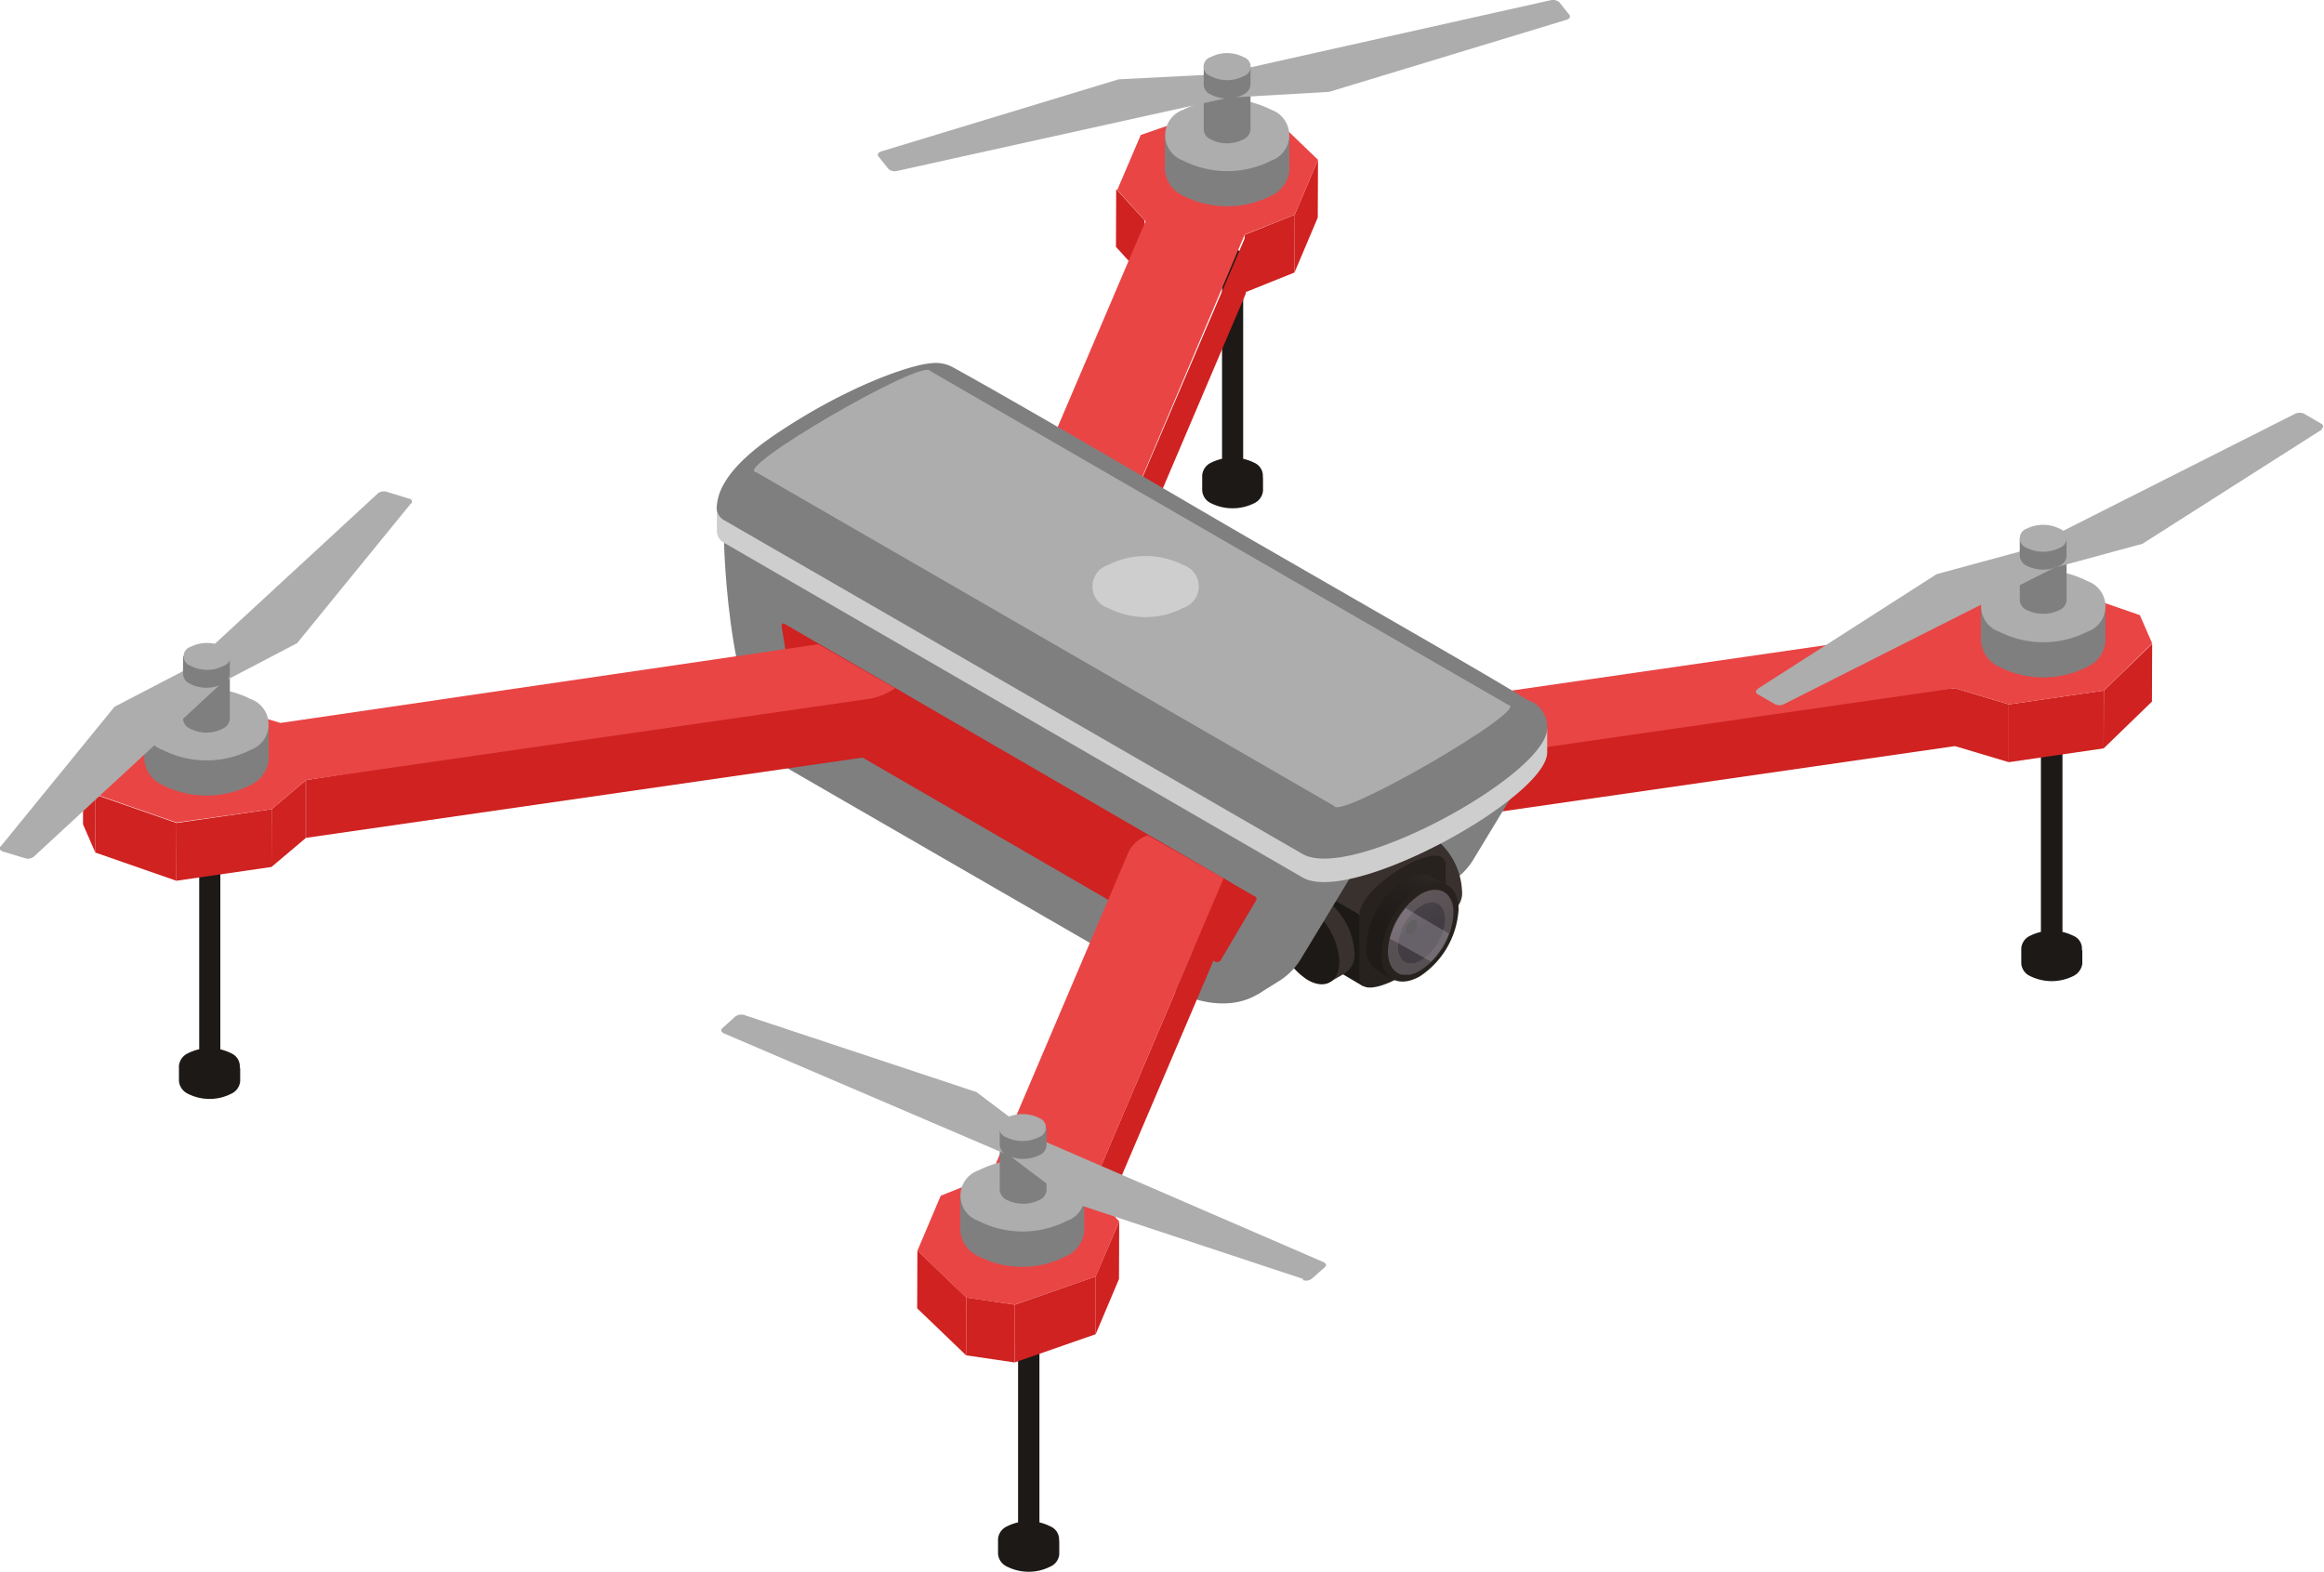 <?xml version="1.0" encoding="UTF-8"?> <svg xmlns="http://www.w3.org/2000/svg" xmlns:xlink="http://www.w3.org/1999/xlink" viewBox="0 0 107.79 72.91"> <defs> <style>.cls-1{fill:none;}.cls-2{isolation:isolate;}.cls-3{fill:#1c1916;}.cls-4{fill:#cf2221;}.cls-5{fill:#e94545;}.cls-6{fill:#7f7f80;}.cls-7{fill:#10110b;}.cls-8{fill:#27221e;}.cls-9{fill:#39312e;}.cls-10{clip-path:url(#clip-path);}.cls-11{fill:url(#Безымянный_градиент_36);}.cls-12{mix-blend-mode:multiply;}.cls-13{clip-path:url(#clip-path-2);}.cls-14{clip-path:url(#clip-path-3);}.cls-15{fill:url(#Безымянный_градиент_37);}.cls-16{opacity:0.4;}.cls-17{clip-path:url(#clip-path-4);}.cls-18{clip-path:url(#clip-path-5);}.cls-19{fill:url(#Безымянный_градиент_39);}.cls-20{clip-path:url(#clip-path-6);}.cls-21{clip-path:url(#clip-path-7);}.cls-22{fill:url(#Безымянный_градиент_39-2);}.cls-23{opacity:0.7;mix-blend-mode:screen;}.cls-24{clip-path:url(#clip-path-8);}.cls-25{clip-path:url(#clip-path-9);}.cls-26{fill:url(#Безымянный_градиент_40);}.cls-27{fill:#cfcece;}.cls-28{fill:#adadad;}</style> <clipPath id="clip-path" transform="translate(63.37 40.53)"> <path class="cls-1" d="M1.79.24A4,4,0,0,0,0,3.34,1.25,1.25,0,0,0,.54,4.51l.7.4L3.74.52,3,.11A1,1,0,0,0,2.59,0a1.66,1.66,0,0,0-.8.24"></path> </clipPath> <linearGradient id="Безымянный_градиент_36" x1="-490.16" y1="242" x2="-489.16" y2="242" gradientTransform="matrix(-5.06, 0, 0, 5.06, -2473.83, -1221.16)" gradientUnits="userSpaceOnUse"> <stop offset="0" stop-color="#39312e"></stop> <stop offset="0.07" stop-color="#362f2c"></stop> <stop offset="0.6" stop-color="#25201e"></stop> <stop offset="1" stop-color="#1f1b19"></stop> </linearGradient> <clipPath id="clip-path-2" transform="translate(63.37 40.53)"> <rect class="cls-1" x="1.47" y="1.33" width="2.18" height="2.81"></rect> </clipPath> <clipPath id="clip-path-3" transform="translate(63.37 40.53)"> <path class="cls-1" d="M2.56,1.48A2.4,2.4,0,0,0,1.47,3.37c0,.69.49,1,1.09.62A2.4,2.4,0,0,0,3.65,2.11c0-.7-.49-1-1.09-.63"></path> </clipPath> <radialGradient id="Безымянный_градиент_37" cx="-490.16" cy="241.91" r="1" gradientTransform="matrix(1.78, 0, 0, -1.78, 872.85, 431.54)" gradientUnits="userSpaceOnUse"> <stop offset="0" stop-color="#2a262d"></stop> <stop offset="0.33" stop-color="#070609"></stop> <stop offset="0.44" stop-color="#010101"></stop> <stop offset="0.63" stop-color="#010101"></stop> <stop offset="1" stop-color="#010101"></stop> </radialGradient> <clipPath id="clip-path-4" transform="translate(63.37 40.53)"> <rect class="cls-1" x="0.99" y="0.74" width="3.05" height="3.94"></rect> </clipPath> <clipPath id="clip-path-5" transform="translate(63.37 40.53)"> <path class="cls-1" d="M2.52.94c.84-.48,1.53-.09,1.53.88A3.39,3.39,0,0,1,2.52,4.47C1.68,5,1,4.56,1,3.59A3.39,3.39,0,0,1,2.52.94"></path> </clipPath> <linearGradient id="Безымянный_градиент_39" x1="-490.16" y1="241.91" x2="-489.16" y2="241.91" gradientTransform="matrix(0, 2.75, 2.75, 0, -662.17, 1348.01)" gradientUnits="userSpaceOnUse"> <stop offset="0" stop-color="#bab0bf"></stop> <stop offset="1" stop-color="#a095a2"></stop> </linearGradient> <clipPath id="clip-path-6" transform="translate(63.37 40.53)"> <rect class="cls-1" x="1.09" y="1.59" width="2.76" height="2.49"></rect> </clipPath> <clipPath id="clip-path-7" transform="translate(63.37 40.53)"> <path class="cls-1" d="M1.09,3,3,4.07a3.67,3.67,0,0,0,.83-1.3l-2-1.18A3.74,3.74,0,0,0,1.09,3"></path> </clipPath> <linearGradient id="Безымянный_градиент_39-2" x1="-490.16" y1="241.92" x2="-489.16" y2="241.92" gradientTransform="matrix(0, 2.75, 2.75, 0, -662.24, 1348.04)" xlink:href="#Безымянный_градиент_39"></linearGradient> <clipPath id="clip-path-8" transform="translate(63.37 40.53)"> <rect class="cls-1" x="1.84" y="2.14" width="0.52" height="0.66"></rect> </clipPath> <clipPath id="clip-path-9" transform="translate(63.37 40.53)"> <path class="cls-1" d="M2.1,2.17a.57.57,0,0,0-.26.45.16.16,0,0,0,.26.15.59.59,0,0,0,.26-.45.16.16,0,0,0-.26-.15"></path> </clipPath> <linearGradient id="Безымянный_градиент_40" x1="-490.16" y1="241.91" x2="-489.16" y2="241.91" gradientTransform="matrix(0.73, 0, 0, -0.73, 358.47, 178.53)" gradientUnits="userSpaceOnUse"> <stop offset="0" stop-color="#878787"></stop> <stop offset="1" stop-color="#5c5c5c"></stop> </linearGradient> </defs> <title>Ресурс 2</title> <g class="cls-2"> <g id="Слой_2" data-name="Слой 2"> <g id="Слой_1-2" data-name="Слой 1"> <path class="cls-3" d="M31.78-7.08a.49.49,0,0,0-.49.49V3.89a.49.49,0,1,0,1,0V-6.59a.49.49,0,0,0-.5-.49" transform="translate(63.37 40.53)"></path> <path class="cls-3" d="M33.19,3.54a.64.64,0,0,0-.4-.67,2.25,2.25,0,0,0-2,0,.7.7,0,0,0-.41.57v.71a.69.69,0,0,0,.41.59,2.25,2.25,0,0,0,2,0,.75.75,0,0,0,.42-.57V3.46a.31.31,0,0,1,0,.08" transform="translate(63.37 40.53)"></path> <path class="cls-3" d="M-6.19-29a.49.49,0,0,0-.5.49V-18a.49.49,0,0,0,.49.49A.49.49,0,0,0-5.71-18V-28.52A.49.49,0,0,0-6.19-29" transform="translate(63.37 40.53)"></path> <path class="cls-3" d="M-4.8-18.39a.66.66,0,0,0-.4-.68,2.25,2.25,0,0,0-2,0,.71.71,0,0,0-.41.58v.71a.7.7,0,0,0,.41.59,2.25,2.25,0,0,0,2,0,.71.71,0,0,0,.41-.58v-.71s0,.06,0,.09" transform="translate(63.37 40.53)"></path> <path class="cls-3" d="M-15.66,20.31a.49.49,0,0,0-.49.49V31.29a.49.49,0,0,0,.49.49.49.49,0,0,0,.5-.49V20.8a.49.49,0,0,0-.49-.49" transform="translate(63.37 40.53)"></path> <path class="cls-3" d="M-14.25,30.93a.66.66,0,0,0-.41-.67,2.22,2.22,0,0,0-2,0,.71.71,0,0,0-.42.58v.7a.71.71,0,0,0,.42.59,2.22,2.22,0,0,0,2,0,.69.69,0,0,0,.42-.57v-.71s0,.06,0,.08" transform="translate(63.37 40.53)"></path> <path class="cls-3" d="M-53.64-1.62a.49.49,0,0,0-.49.49V9.36a.49.49,0,0,0,.49.49.49.49,0,0,0,.49-.49V-1.12a.49.49,0,0,0-.49-.5" transform="translate(63.37 40.53)"></path> <path class="cls-3" d="M-52.25,9a.66.66,0,0,0-.4-.68,2.22,2.22,0,0,0-2,0,.71.71,0,0,0-.42.58v.71a.72.72,0,0,0,.42.59,2.22,2.22,0,0,0,2,0,.71.71,0,0,0,.42-.58V8.91a.29.29,0,0,1,0,.09" transform="translate(63.37 40.53)"></path> <polygon class="cls-4" points="60.05 9.96 60.04 12.64 61.12 10.09 61.13 7.41 60.05 9.96"></polygon> <polygon class="cls-4" points="51.77 8.77 51.76 11.45 53.07 12.89 53.08 10.21 51.77 8.77"></polygon> <polygon class="cls-4" points="57.73 10.89 57.72 13.57 60.04 12.64 60.05 9.96 57.73 10.89"></polygon> <path class="cls-4" d="M-12-14.6c-.31.75-1.61,1.2-2.89,1A3.35,3.35,0,0,1-16-13.95a1.21,1.21,0,0,1-.71-1v2.68a1.21,1.21,0,0,0,.71,1,3.14,3.14,0,0,0,1.12.36c1.28.19,2.58-.26,2.9-1l6.39-15v-2.68Z" transform="translate(63.37 40.53)"></path> <path class="cls-5" d="M-4.51-35.3l2.27,2.18-1.08,2.55-2.32.92L-12-14.6c-.31.75-1.61,1.2-2.89,1A3.35,3.35,0,0,1-16-13.95c-.58-.33-.85-.83-.64-1.32l6.4-15-1.31-1.45,1.09-2.55,3.75-1.3Z" transform="translate(63.37 40.53)"></path> <polygon class="cls-4" points="97.58 32.03 97.57 34.71 99.81 32.54 99.82 29.86 97.58 32.03"></polygon> <polygon class="cls-4" points="93.17 32.67 93.17 35.35 97.57 34.71 97.57 32.03 93.17 32.67"></polygon> <polygon class="cls-4" points="90.67 31.92 90.66 34.6 93.17 35.35 93.17 32.67 90.67 31.92"></polygon> <path class="cls-4" d="M-1.65-6.21v2.67a.87.87,0,0,0,.07.35,1.43,1.43,0,0,0,.63.64,3.66,3.66,0,0,0,2.28.37l26-3.75V-8.61Z" transform="translate(63.37 40.53)"></path> <path class="cls-5" d="M35.88-12l.57,1.31L34.21-8.5l-4.41.64-2.5-.75-26,3.75A3.66,3.66,0,0,1-.94-5.23a1.43,1.43,0,0,1-.63-.64c-.33-.74.45-1.5,1.73-1.68l26-3.76,1.59-1.34,4.4-.64Z" transform="translate(63.37 40.53)"></path> <path class="cls-6" d="M7.35-5.58,2.92,1l1-.62A3.07,3.07,0,0,0,5-.72L8-5.67Z" transform="translate(63.37 40.53)"></path> <path class="cls-6" d="M-21.82-20s.16,8.93,3.07,10.6L-1.43.57C.86,1.89,3,1.63,4-.1L7.35-5.58l-28.75-15Z" transform="translate(63.37 40.53)"></path> <polygon class="cls-7" points="65.33 40.81 64.75 41.14 64.75 39.47 65.33 39.14 65.33 40.81"></polygon> <polygon class="cls-8" points="57.87 37.17 64.75 41.15 64.75 39.48 58.62 35.94 57.87 37.17"></polygon> <polygon class="cls-9" points="59.2 35.6 58.62 35.94 64.75 39.47 65.33 39.14 59.2 35.6"></polygon> <path class="cls-9" d="M3-1.77a1,1,0,0,0-1.05-.09l-.7.4L3.33,2.13,4,1.73A1,1,0,0,0,4.44.78,3.26,3.26,0,0,0,3-1.77" transform="translate(63.37 40.53)"></path> <path class="cls-8" d="M2.28-1.37A3.28,3.28,0,0,1,3.75,1.19c0,.93-.66,1.31-1.47.84A3.23,3.23,0,0,1,.8-.52c0-.94.66-1.32,1.48-.85" transform="translate(63.37 40.53)"></path> <path class="cls-9" d="M.38-2.6c-.34-.19-1.09,0-1.83.48-1,.58-2,1.51-2,2.21L-1.2,1.57l.86.34L3.5-.78Z" transform="translate(63.37 40.53)"></path> <path class="cls-3" d="M-.13,2-3.46.09V3a.38.38,0,0,0,.18.36L-.15,5.21Z" transform="translate(63.37 40.53)"></path> <path class="cls-8" d="M3.68-.41c0-.7-1-.47-2,.11s-2,1.51-2,2.21V4.84c0,.7,1,.47,2-.11s2-1.51,2-2.21Z" transform="translate(63.37 40.53)"></path> <g class="cls-10"> <rect class="cls-11" x="-1.19" y="-0.39" width="6.12" height="5.69" transform="translate(62.18 43.38) rotate(-60)"></rect> </g> <path class="cls-8" d="M.7,3.74A3.94,3.94,0,0,1,2.49.65c1-.57,1.79-.11,1.79,1a4,4,0,0,1-1.79,3.1c-1,.57-1.79.11-1.79-1" transform="translate(63.37 40.53)"></path> <g class="cls-12"> <g class="cls-13"> <g class="cls-14"> <rect class="cls-15" x="0.62" y="0.99" width="3.87" height="3.49" transform="matrix(0.5, -0.87, 0.87, 0.5, 62.28, 44.12)"></rect> </g> </g> </g> <g class="cls-16"> <g class="cls-17"> <g class="cls-18"> <rect class="cls-19" x="0.11" width="4.81" height="5.41" transform="translate(62.39 42.04) rotate(-28.08)"></rect> </g> </g> </g> <g class="cls-16"> <g class="cls-20"> <g class="cls-21"> <rect class="cls-22" x="0.67" y="1.08" width="3.6" height="3.49" transform="translate(62.33 42.03) rotate(-28.08)"></rect> </g> </g> </g> <g class="cls-23"> <g class="cls-24"> <g class="cls-25"> <rect class="cls-26" x="1.64" y="2.06" width="0.91" height="0.82" transform="translate(62.28 43.58) rotate(-60)"></rect> </g> </g> </g> <polygon class="cls-7" points="60.34 43.7 59.76 44.03 59.76 42.36 60.34 42.03 60.34 43.7"></polygon> <polygon class="cls-8" points="52.87 40.05 59.76 44.03 59.76 42.36 53.63 38.82 52.87 40.05"></polygon> <polygon class="cls-9" points="54.2 38.49 53.63 38.82 59.76 42.36 60.34 42.03 54.2 38.49"></polygon> <path class="cls-9" d="M-2,1.12a1,1,0,0,0-1-.1l-.7.4L-1.67,5l.7-.4a1.06,1.06,0,0,0,.42-1A3.26,3.26,0,0,0-2,1.12" transform="translate(63.37 40.53)"></path> <path class="cls-3" d="M-2.72,1.52A3.26,3.26,0,0,1-1.25,4.07c0,.94-.66,1.32-1.47.85A3.26,3.26,0,0,1-4.19,2.37c0-.94.66-1.32,1.47-.85" transform="translate(63.37 40.53)"></path> <path class="cls-6" d="M-.63-1-5.06,5.6l1-.62A3.1,3.1,0,0,0-3,3.89l3-4.95Z" transform="translate(63.37 40.53)"></path> <path class="cls-6" d="M-29.79-15.43s.16,8.92,3.06,10.6l17.32,10C-7.12,6.49-5,6.24-4,4.51L-.63-1-29.38-16Z" transform="translate(63.37 40.53)"></path> <path class="cls-27" d="M-30.12-17v1.08a.63.63,0,0,0,.36.58L-2.95.17C-.7,1.47,8.38-3.55,8.39-5.63V-6.71Z" transform="translate(63.37 40.53)"></path> <path class="cls-6" d="M7.67-8,7.59-8C6.34-8.78,3.88-10.2-.48-12.71l-2.64-1.52-2.45-1.41c-3.26-1.89-10.23-6-13.54-7.82a1.65,1.65,0,0,0-1-.23c-1,.05-4,1.09-7.24,3.27-2.68,1.79-2.75,3-2.78,3.45a.67.67,0,0,0,.37.58L-2.95-.92C-.69.38,8.39-4.63,8.39-6.75A1.37,1.37,0,0,0,7.67-8" transform="translate(63.37 40.53)"></path> <path class="cls-28" d="M6.58-7.84l-26.8-15.48c-.23-.67-9.24,4.56-8.08,4.69L-1.49-3.15c.22.67,9.23-4.57,8.07-4.69" transform="translate(63.37 40.53)"></path> <path class="cls-4" d="M-7,4.08l-19-11a1,1,0,0,1-.5-.72l-.62-3.87a.09.09,0,0,1,.13-.09L-5.13,1.07a.14.14,0,0,1,0,.19L-6.75,4A.21.21,0,0,1-7,4.08" transform="translate(63.37 40.53)"></path> <path class="cls-4" d="M-49.18-4.35v2.68l26-3.75c1.08-.16,1.81-.72,1.81-1.34V-8.33l-.47-.28Z" transform="translate(63.37 40.53)"></path> <polygon class="cls-4" points="3.86 35.55 3.85 38.23 4.42 39.54 4.43 36.86 3.86 35.55"></polygon> <polygon class="cls-4" points="12.6 37.53 12.59 40.21 14.18 38.87 14.18 36.19 12.6 37.53"></polygon> <polygon class="cls-4" points="4.43 36.86 4.42 39.54 8.18 40.85 8.19 38.17 4.43 36.86"></polygon> <polygon class="cls-4" points="8.19 38.17 8.18 40.85 12.59 40.21 12.6 37.53 8.19 38.17"></polygon> <path class="cls-5" d="M-25.42-10.65-50.36-7l-2.5-.75-4.41.63L-59.51-5l.57,1.31,3.76,1.31L-50.77-3l1.59-1.35,26-3.75a2.85,2.85,0,0,0,1.32-.51Z" transform="translate(63.37 40.53)"></path> <path class="cls-4" d="M-6.62.21l-6.15,14.45v2.68l6.4-15A.78.78,0,0,0-6.31,2V.39Z" transform="translate(63.37 40.53)"></path> <polygon class="cls-4" points="50.82 59.2 50.82 61.88 51.9 59.32 51.91 56.65 50.82 59.2"></polygon> <polygon class="cls-4" points="42.55 58 42.54 60.68 44.81 62.86 44.82 60.18 42.55 58"></polygon> <polygon class="cls-4" points="44.82 60.18 44.81 62.86 47.06 63.19 47.07 60.51 44.82 60.18"></polygon> <polygon class="cls-4" points="47.07 60.51 47.06 63.19 50.82 61.88 50.82 59.2 47.07 60.51"></polygon> <path class="cls-5" d="M-6.62.21l-3.52-2a1.57,1.57,0,0,0-.88.76L-17.42,14l-2.32.93-1.08,2.55,2.27,2.18,2.25.32,3.76-1.31,1.08-2.55-1.31-1.45Z" transform="translate(63.37 40.53)"></path> <path class="cls-6" d="M28.51-12.42v1.63a1.44,1.44,0,0,0,.85,1.19,4.51,4.51,0,0,0,4.08,0,1.43,1.43,0,0,0,.84-1.16v-1.63Z" transform="translate(63.37 40.53)"></path> <path class="cls-28" d="M33.44-11.23a1.24,1.24,0,0,0,0-2.35,4.45,4.45,0,0,0-4.08,0,1.24,1.24,0,0,0,0,2.35,4.51,4.51,0,0,0,4.08,0" transform="translate(63.37 40.53)"></path> <path class="cls-6" d="M30.31-15v2.31a.54.54,0,0,0,.32.45,1.72,1.72,0,0,0,1.53,0,.54.54,0,0,0,.32-.44V-15Z" transform="translate(63.37 40.53)"></path> <path class="cls-6" d="M-18.83,14.91v1.63A1.43,1.43,0,0,0-18,17.73a4.45,4.45,0,0,0,4.08,0,1.43,1.43,0,0,0,.84-1.16V14.94Z" transform="translate(63.37 40.53)"></path> <path class="cls-28" d="M-13.9,16.1a1.24,1.24,0,0,0,0-2.35,4.51,4.51,0,0,0-4.08,0,1.24,1.24,0,0,0,0,2.35,4.51,4.51,0,0,0,4.08,0" transform="translate(63.37 40.53)"></path> <path class="cls-6" d="M-17,12.36v2.31a.57.57,0,0,0,.32.45,1.72,1.72,0,0,0,1.53,0,.54.54,0,0,0,.32-.44V12.37Z" transform="translate(63.37 40.53)"></path> <path class="cls-6" d="M-9.34-34.28v1.64a1.44,1.44,0,0,0,.85,1.19,4.51,4.51,0,0,0,4.08,0,1.45,1.45,0,0,0,.84-1.16v-1.64Z" transform="translate(63.37 40.53)"></path> <path class="cls-28" d="M-4.41-33.08a1.25,1.25,0,0,0,0-2.36,4.51,4.51,0,0,0-4.08,0,1.25,1.25,0,0,0,0,2.36,4.51,4.51,0,0,0,4.08,0" transform="translate(63.37 40.53)"></path> <path class="cls-6" d="M-7.54-36.83v2.31a.52.52,0,0,0,.32.45,1.65,1.65,0,0,0,1.53,0,.56.56,0,0,0,.32-.43v-2.32Z" transform="translate(63.37 40.53)"></path> <path class="cls-6" d="M-56.68-6.95v1.64a1.44,1.44,0,0,0,.85,1.19,4.51,4.51,0,0,0,4.08,0,1.45,1.45,0,0,0,.84-1.16V-6.92Z" transform="translate(63.37 40.53)"></path> <path class="cls-28" d="M-51.75-5.75a1.25,1.25,0,0,0,0-2.36,4.51,4.51,0,0,0-4.08,0,1.25,1.25,0,0,0,0,2.36,4.51,4.51,0,0,0,4.08,0" transform="translate(63.37 40.53)"></path> <path class="cls-6" d="M-54.88-9.5v2.31a.52.52,0,0,0,.32.45,1.65,1.65,0,0,0,1.53,0,.56.56,0,0,0,.32-.43V-9.49Z" transform="translate(63.37 40.53)"></path> <path class="cls-28" d="M44.34-20.62,36-15.31l-4.27,1.16-1.35-.78,12.7-6.41a.51.51,0,0,1,.42,0l.79.46c.12.07.12.18,0,.25" transform="translate(63.37 40.53)"></path> <path class="cls-28" d="M18.15-8.58l8.3-5.32,4.27-1.16,1.35.78L19.37-7.87a.48.48,0,0,1-.42,0l-.79-.46c-.12-.06-.12-.17,0-.24" transform="translate(63.37 40.53)"></path> <path class="cls-28" d="M-28.84,6.55l10.76,3.57,2.86,2.16-1,.93L-29.79,7.4c-.13-.06-.17-.16-.08-.24l.61-.55a.49.49,0,0,1,.42-.06" transform="translate(63.37 40.53)"></path> <path class="cls-28" d="M-2.92,18.79l-10.76-3.56-2.86-2.16,1-.93L-2,18c.14.06.17.16.08.24l-.61.54a.44.44,0,0,1-.41.06" transform="translate(63.37 40.53)"></path> <path class="cls-28" d="M9.28-39.61l-11,3.34L-6.38-36l-.81-1L8.55-40.52a.46.46,0,0,1,.4.09l.47.59c.07.09,0,.19-.14.23" transform="translate(63.37 40.53)"></path> <path class="cls-28" d="M-22.49-33.51l11-3.34,4.69-.24.81,1L-21.77-32.6a.45.45,0,0,1-.39-.09l-.47-.59c-.07-.08,0-.19.14-.23" transform="translate(63.37 40.53)"></path> <path class="cls-28" d="M-44.31-17.18l-5.28,6.48-3.5,1.83-1.69-.53,8.94-8.25a.46.46,0,0,1,.41-.07l1,.31c.15,0,.21.15.14.23" transform="translate(63.37 40.53)"></path> <path class="cls-28" d="M-63.34-1.27l5.28-6.48,3.5-1.82,1.69.52L-61.81-.79a.44.44,0,0,1-.41.06l-1-.3c-.15-.05-.21-.15-.14-.24" transform="translate(63.37 40.53)"></path> <path class="cls-6" d="M30.31-15.57v.83a.54.54,0,0,0,.32.45,1.72,1.72,0,0,0,1.53,0,.54.54,0,0,0,.32-.44v-.83Z" transform="translate(63.37 40.53)"></path> <path class="cls-28" d="M32.16-15.12a.47.47,0,0,0,0-.89,1.72,1.72,0,0,0-1.53,0,.47.47,0,0,0,0,.89,1.72,1.72,0,0,0,1.53,0" transform="translate(63.37 40.53)"></path> <path class="cls-6" d="M-17,11.76v.83a.57.57,0,0,0,.32.45,1.72,1.72,0,0,0,1.53,0,.54.54,0,0,0,.32-.44v-.83Z" transform="translate(63.37 40.53)"></path> <path class="cls-28" d="M-15.18,12.21a.47.47,0,0,0,0-.89,1.72,1.72,0,0,0-1.53,0,.47.47,0,0,0,0,.89,1.72,1.72,0,0,0,1.53,0" transform="translate(63.37 40.53)"></path> <path class="cls-6" d="M-7.54-37.43v.84a.52.52,0,0,0,.32.44,1.65,1.65,0,0,0,1.53,0,.56.56,0,0,0,.32-.43v-.83Z" transform="translate(63.37 40.53)"></path> <path class="cls-28" d="M-5.69-37a.46.46,0,0,0,0-.88,1.65,1.65,0,0,0-1.53,0,.46.46,0,0,0,0,.88,1.65,1.65,0,0,0,1.53,0" transform="translate(63.37 40.53)"></path> <path class="cls-6" d="M-54.88-10.09v.83a.52.52,0,0,0,.32.44,1.65,1.65,0,0,0,1.53,0,.55.55,0,0,0,.32-.43v-.83Z" transform="translate(63.37 40.53)"></path> <path class="cls-28" d="M-53-9.65a.46.46,0,0,0,0-.88,1.72,1.72,0,0,0-1.53,0,.46.46,0,0,0,0,.88,1.65,1.65,0,0,0,1.53,0" transform="translate(63.37 40.53)"></path> <path class="cls-27" d="M-8.5-14.33a1.05,1.05,0,0,1,0,2,3.79,3.79,0,0,1-3.47,0,1.05,1.05,0,0,1,0-2,3.86,3.86,0,0,1,3.47,0" transform="translate(63.37 40.53)"></path> </g> </g> </g> </svg> 